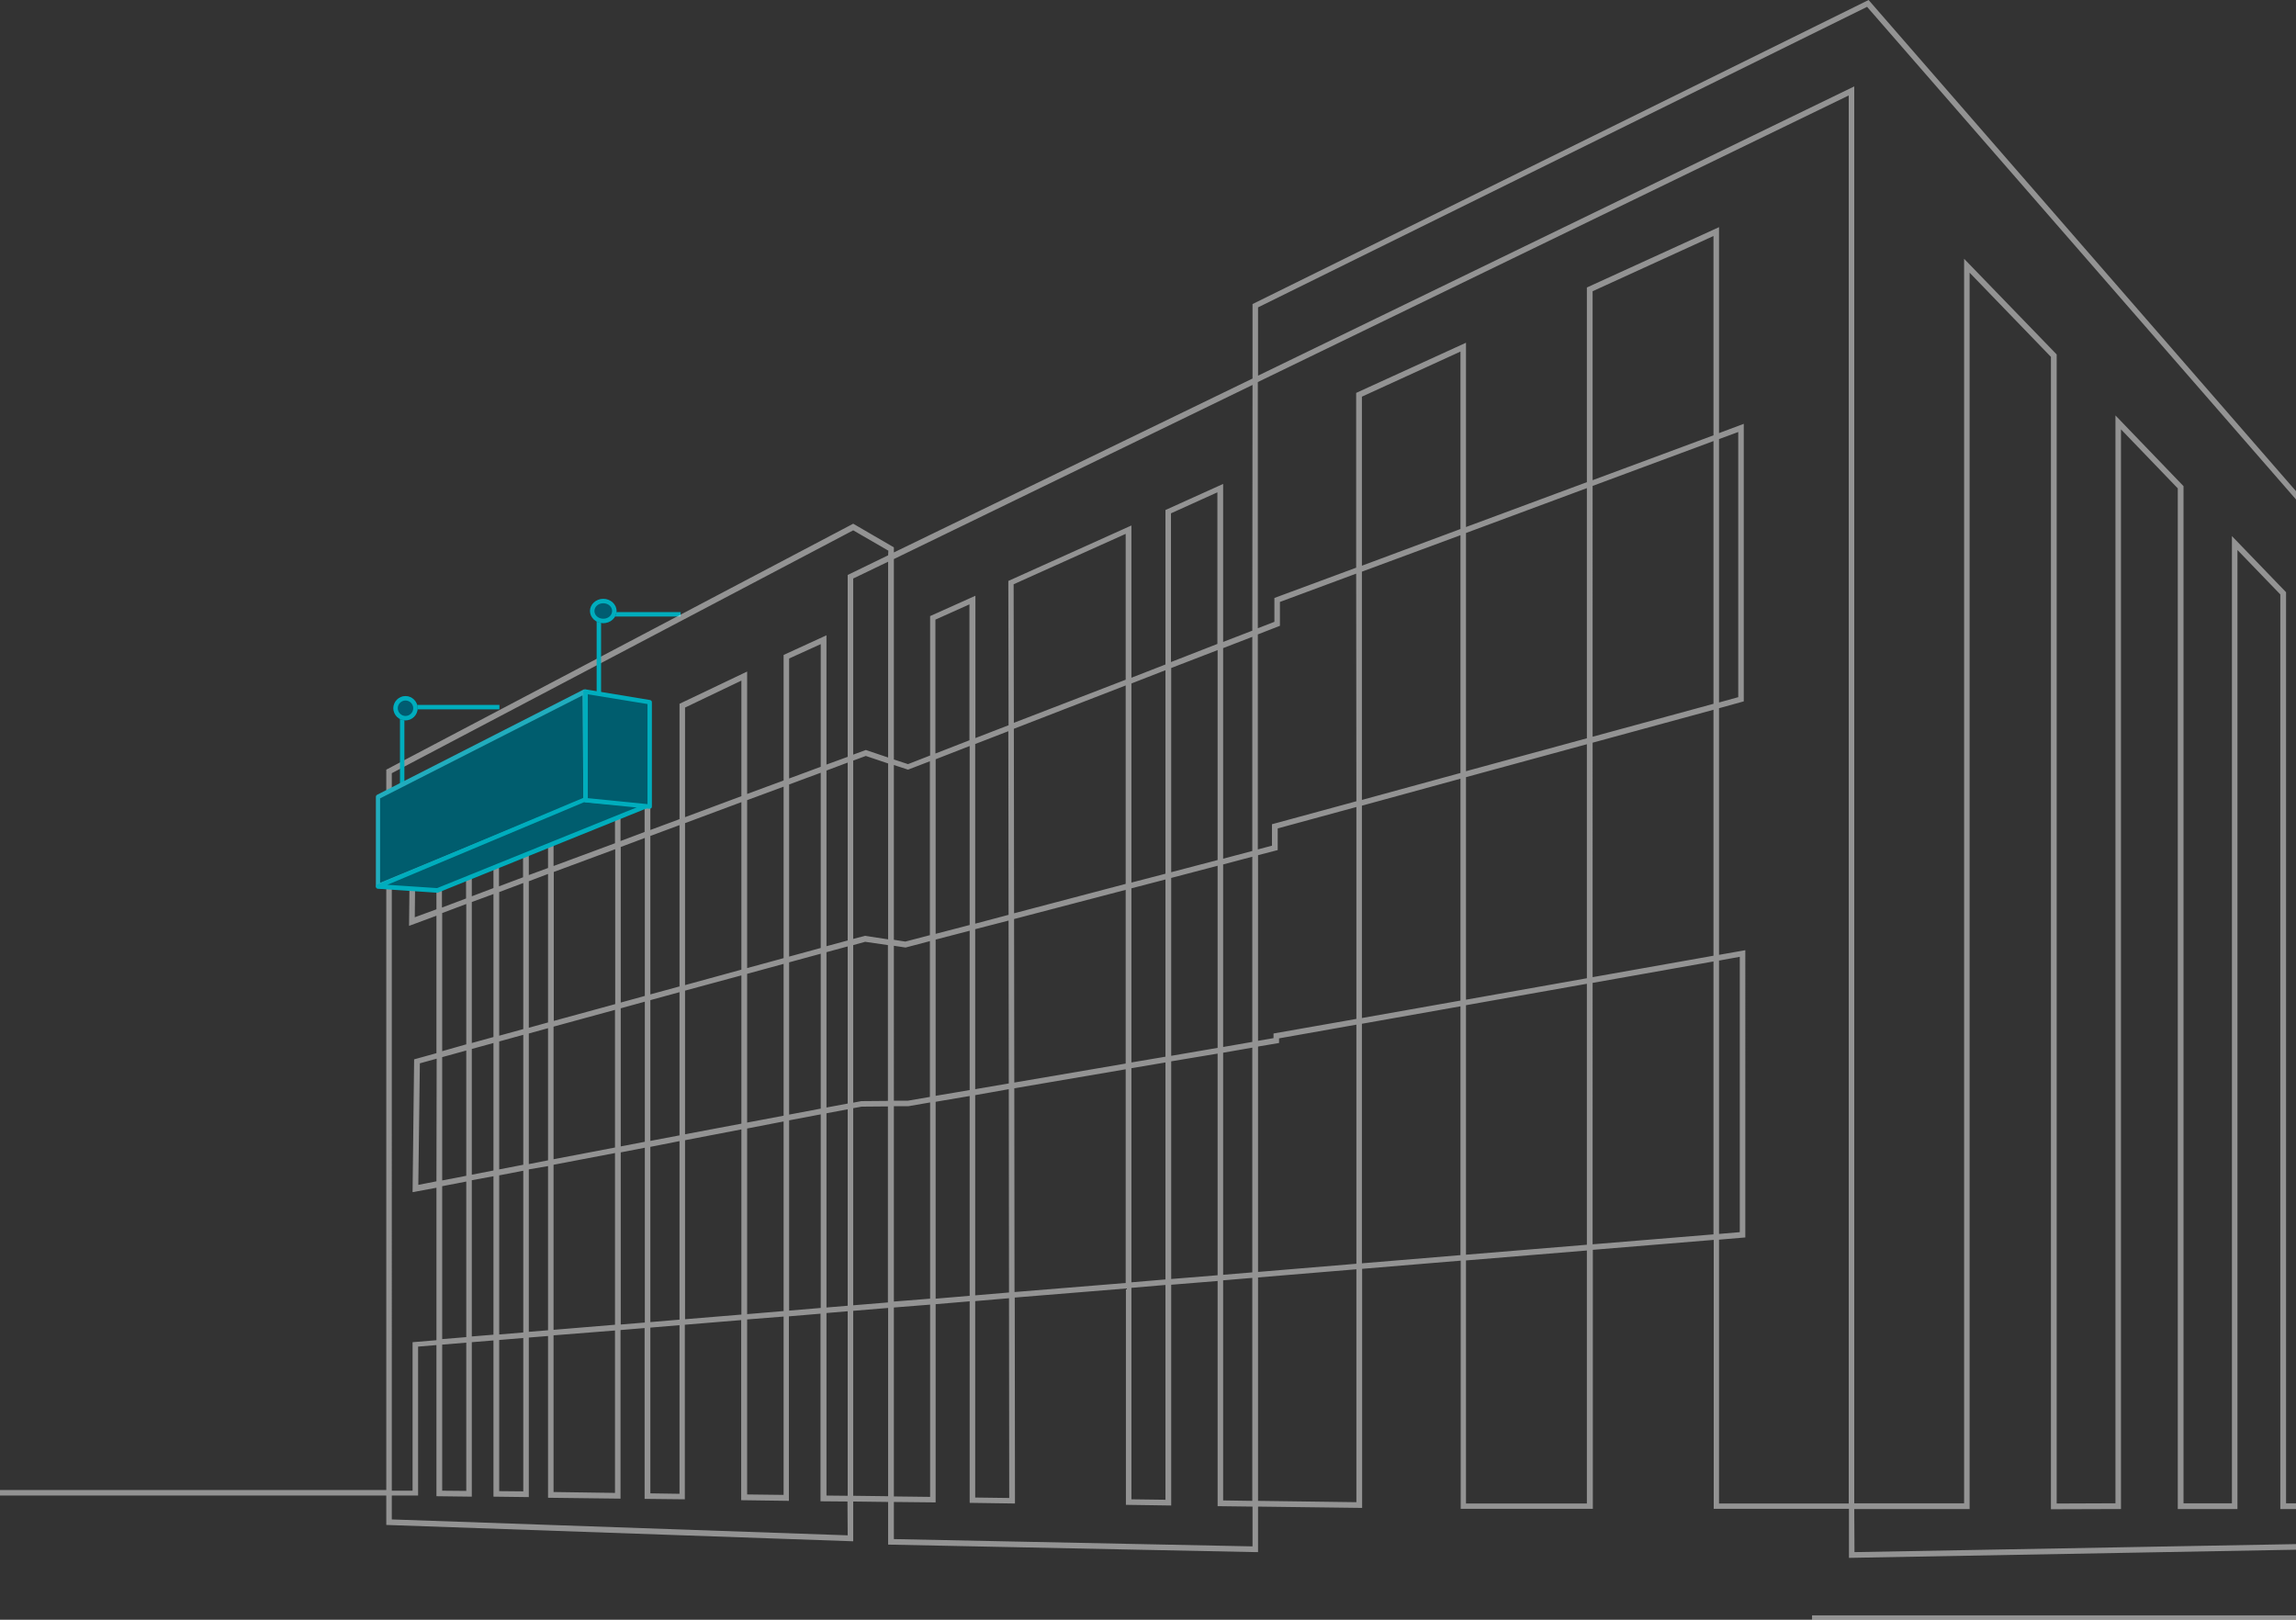 <?xml version="1.0" encoding="utf-8"?>
<!-- Generator: Adobe Illustrator 27.7.0, SVG Export Plug-In . SVG Version: 6.00 Build 0)  -->
<svg version="1.1" id="Layer_1" xmlns="http://www.w3.org/2000/svg" xmlns:xlink="http://www.w3.org/1999/xlink" x="0px" y="0px"
	 viewBox="0 0 1039 733" style="enable-background:new 0 0 1039 733;" xml:space="preserve">
<rect x="0" y="0" width="1039" height="733" fill="#333333" stroke="none"/>
<style type="text/css">
	.st0{fill-rule:evenodd;clip-rule:evenodd;fill:#00ADBD;}
	.st1{fill:#FFFFFF;fill-opacity:0.47;}
	.st2{fill-rule:evenodd;clip-rule:evenodd;fill:#FFFFFF;fill-opacity:0.47;}
	.st3{fill:#005D6E;}
	.st4{fill-rule:evenodd;clip-rule:evenodd;fill:#21ADBE;}
	.st5{fill:#005C71;}
</style>
<path class="st0" d="M226,321h-45v-2h45V321z"/>
<path class="st0" d="M308,279h-37v-2h37V279z"/>
<path class="st1" d="M1217.7,674.3V327.1L1109.9,212l-0.6-0.6l-54.5,22.1l52.8-7.3v74.9L846.2,0.7L845.6,0L566.8,137.6v33.7
	L404.5,250v-2.3L386.1,237L174.8,348.3v326H0v2.5h174.8v13.3l211.3,7.4v-18l15.8,0.2v19.3l166.1,3.4l1.3,0v-20.6l47.1,0.6V574.2
	l44.6-3.7v112.3h59.8V565.6l54.7-4.5v121.7h61.2V705l268.2-4.9l1.2,0V342l-17.5-18.1v356.5H1073V307.8l-22.1-22.9v395.4h-16.4V268
	l-24.5-25.4v437.7h-21.9V220L957.3,188v492.3l-26.6,0.1v-520l-41.9-43.3v563.2h-49.7V39.1L569.3,170v-30.9l275.6-136l265.3,304.7
	v-84.6l-35.6,4.9l34-13.8l106.5,113.8v348.7H1383v-2.5H1217.7z M404.5,346.2l6.4,2.1l9.9-3.8v78.7l-11.1,2.9l-5.2-0.8V346.2z
	 M404.5,428l5.3,0.8l11-2.9v70.5l-9.9,1.7l-6.4,0V428z M404.5,500.6l6.6,0l9.8-1.7v88.8l-16.4,1.3L404.5,500.6L404.5,500.6z
	 M404.5,591.7l16.4-1.3v87l-16.4-0.2V591.7z M383.6,694.8l-206.3-7.2v-10.8h11.9v-67.4l8.3-0.7v68.4l16,0.2v-69.9l9.8-0.8v70.7
	l16,0.2v-72.2l8.7-0.7v73.2l32.8,0.4v-76.3l10.9-0.9v77.3l18.2,0.2v-79l25.5-2.1v81.5l21.6,0.3v-83.5l14.3-1.2v84.9l12.2,0.1
	L383.6,694.8L383.6,694.8z M197.5,534.6l-8.2,1.6l0.7-55l7.6-2.1L197.5,534.6L197.5,534.6z M197.5,411.5l-9.8,3.6l0.4-39.9l9.4-4.3
	L197.5,411.5L197.5,411.5z M211,475.4v56.7l-10.9,2.1v-55.8L211,475.4z M200.1,475.7v-62.5l10.9-4.1v63.5L200.1,475.7z M211,534.7
	v70.4l-10.9,0.9v-69.2L211,534.7z M211,674.7l-10.9-0.1v-66.1l10.9-0.9V674.7z M223.3,404.6v64.7l-9.8,2.7v-63.8L223.3,404.6
	L223.3,404.6z M213.5,405.6v-41.9l9.8-4.5v42.7L213.5,405.6z M223.3,472v57.7l-9.8,1.9v-56.9L223.3,472z M223.3,532.3v71.7l-9.8,0.8
	v-70.7L223.3,532.3z M236.8,468.3v58.8l-10.9,2.1v-57.9L236.8,468.3z M225.9,468.7v-65l10.9-4.1v66.1L225.9,468.7z M236.8,529.8
	v73.2l-10.9,0.9v-72L236.8,529.8z M236.8,605.5v69.4l-10.9-0.1v-68.4L236.8,605.5z M248,395.5v67.2l-8.7,2.4v-66.3L248,395.5z
	 M239.3,351.9l8.7-4v44.9l-8.7,3.2V351.9z M248,465.3v59.8l-8.7,1.7v-59.1L248,465.3z M248,527.7V602l-8.7,0.7v-73.5L248,527.7z
	 M278.3,457v62.3l-27.8,5.3v-60L278.3,457z M250.6,394.6l27.8-10.3v70.1l-27.8,7.6V394.6z M278.3,599.5l-27.8,2.3v-74.7l27.8-5.3
	V599.5z M278.3,602.1v73.5l-27.8-0.4v-70.9L278.3,602.1z M291.8,379.2v71.5l-10.9,3v-70.4L291.8,379.2z M280.8,380.6v-47.7l10.9-5
	v48.6L280.8,380.6z M291.8,453.3v63.4l-10.9,2.1v-62.5L291.8,453.3z M291.8,519.4v79.1l-10.9,0.9v-77.9L291.8,519.4z M307.5,449
	v64.8l-13.2,2.5v-63.7L307.5,449z M294.3,450v-71.7l13.2-4.9v73L294.3,450z M307.5,516.4v80.8l-13.2,1.1v-79.3L307.5,516.4z
	 M307.5,599.7V676l-13.2-0.2v-75L307.5,599.7z M335.5,363v75.8l-25.5,7v-73.3L335.5,363z M310,369.8v-49.6l25.5-12.2v52.3L310,369.8
	z M335.5,441.4v67.1l-25.5,4.8v-65L335.5,441.4L335.5,441.4z M335.5,511.1v83.8l-25.5,2.1v-81L335.5,511.1z M354.6,436.2v68.7
	l-16.5,3.1v-67.3L354.6,436.2z M338.1,438.1v-76l16.5-6.1v77.6L338.1,438.1z M354.6,507.5v85.8l-16.5,1.4v-84L354.6,507.5z
	 M354.6,595.8v80.7l-16.5-0.2v-79.2L354.6,595.8z M371.4,349.7v79.3l-14.3,3.9V355L371.4,349.7L371.4,349.7z M357.1,352.3V298
	l14.3-6.5v55.5L357.1,352.3z M371.4,431.6v70.1l-14.3,2.7v-68.9L371.4,431.6z M371.4,504.3v87.6l-14.3,1.2V507L371.4,504.3z
	 M383.6,676.9l-9.6-0.1v-82.6l9.6-0.8V676.9z M383.6,590.9l-9.6,0.8v-87.9l9.6-1.8V590.9z M383.6,499.4l-9.6,1.8v-70.3l9.6-2.6
	V499.4z M383.6,425.6l-9.6,2.6v-79.5l9.6-3.6V425.6z M401.9,677.1l-15.8-0.2v-83.7l15.8-1.3V677.1z M401.9,589.4l-15.8,1.3v-89.2
	l3.8-0.7l11.9-0.1V589.4z M401.9,498.2l-12.1,0.1l-3.7,0.7v-71.3l5.4-1.5l10.3,1.5V498.2z M401.9,425.1l-10.5-1.6l-5.3,1.4v-80.7
	l5.7-2.1l10.1,3.4V425.1z M401.9,342.8l-10.1-3.4l-5.7,2.1v-79.7l15.8-7.6V342.8z M401.9,251.3l-18.3,8.9v82.3L374,346v-58.5
	l-19.4,8.9v56.8l-16.5,6.1v-55.4l-30.6,14.6v52.2l-13.2,4.9V324l-16,7.3v50.3l-27.8,10.3V344l-13.8,6.3V397l-10.9,4.1v-45.8
	l-14.9,6.8v44.5l-10.9,4.1v-43.5l-14.4,6.6l-0.5,45.2l12.4-4.6v62.2l-10.1,2.8l-0.7,60.1l10.8-2v69l-10.8,0.9v67.2h-9.4V349.9
	L386.1,240l15.9,9.2L401.9,251.3L401.9,251.3z M566.8,699.8l-162.3-3.3v-16.8l18.9,0.2v-89.7l15.4-1.3v91.2l20.5,0.3l-0.1-93.2
	l50.3-4.1V681l20.5,0.3v-99.9l21-1.7v101.9l15.8,0.2V699.8z M438.8,337.6v81l-15.4,4v-79L438.8,337.6z M423.3,280.4l15.4-6.9v61.5
	l-15.4,6V280.4z M438.8,421.2v72.1l-15.4,2.6v-70.7L438.8,421.2z M438.8,496v90.4l-15.4,1.3v-89.1L438.8,496z M456.4,416.6l0.1,73.7
	l-15.2,2.6v-72.4L456.4,416.6z M441.3,418v-81.3l15-5.8l0.1,83.1L441.3,418L441.3,418z M456.5,492.9l0.1,92l-15.3,1.3v-90.6
	L456.5,492.9z M456.6,587.5l0.1,90.4l-15.4-0.2v-88.9L456.6,587.5z M459,489.9l-0.1-74l50.5-13.2v78.6L459,489.9z M509.4,483.9v96.7
	l-50.3,4.1l-0.1-92.2L509.4,483.9L509.4,483.9z M458.9,413.3l-0.1-83.5l50.6-19.6v89.8L458.9,413.3z M458.8,327.1l-0.1-62.7
	l50.7-22.8v66L458.8,327.1z M527.4,398v80.2l-15.4,2.6v-78.8L527.4,398z M512,399.4v-90.1l15.4-6v92.1L512,399.4L512,399.4z
	 M527.4,480.8v98.2l-15.4,1.3v-96.9L527.4,480.8L527.4,480.8z M527.4,678.7l-15.4-0.2v-95.7l15.4-1.3V678.7z M551,294.2v95l-21,5.5
	v-92.4L551,294.2z M529.9,299.6v-67.3l21-9.5v68.6L529.9,299.6z M551,391.8v82.4l-21,3.6v-80.5L551,391.8z M551,476.8v100.3l-21,1.7
	v-98.5L551,476.8z M566.7,679.2l-13.2-0.2v-99.6l13.2-1.1V679.2z M566.7,575.8l-13.2,1.1V476.4l13.2-2.3V575.8z M566.7,471.5
	l-13.2,2.3v-82.6l13.2-3.5V471.5z M566.7,385.1l-13.2,3.5v-95.3l13.2-5.1V385.1L566.7,385.1z M566.7,285.4l-13.2,5.1v-71.5
	l-26.1,11.8v69.9l-15.4,6v-68.9l-55.7,25.1l0.1,65.3l-15,5.8v-64.4l-20.5,9.2v63.1l-10,3.9l-6.4-2.1v-90.7l162.3-78.8L566.7,285.4
	L566.7,285.4z M613.8,679.8l-44.5-0.6V578.1l44.5-3.7V679.8z M613.8,571.9l-44.5,3.7V473.6l9.5-1.6v-2.1l35-6.2L613.8,571.9
	L613.8,571.9z M613.8,461.1l-37.5,6.6v2.1l-7,1.2v-84l8.9-2.3v-9.8l35.6-9.7L613.8,461.1L613.8,461.1z M613.8,362.6L575.6,373v9.7
	l-6.4,1.7v-97.3l10-3.9v-10.8l34.5-12.8L613.8,362.6L613.8,362.6z M660.9,568l-44.6,3.7V463.3l44.6-7.9V568z M660.9,452.8l-44.6,7.9
	v-96.1l44.6-12.2V452.8z M660.9,349.8l-44.6,12.2V258.7l44.6-16.5V349.8L660.9,349.8z M660.9,239.4L616.3,256v-76.5l44.6-20.4V239.4
	z M718.1,680.4h-54.7v-110l54.7-4.5V680.4z M718.1,563.3l-54.7,4.5V454.9l54.7-9.7V563.3z M718.1,442.7l-54.7,9.7V351.7l54.7-14.9
	V442.7z M718.1,334.1l-54.7,14.9V241.2l54.7-20.3V334.1z M775.4,558.6l-54.7,4.5V444.8l54.7-9.7V558.6z M775.4,432.5l-54.7,9.7
	V336.1l54.7-14.9V432.5L775.4,432.5z M775.4,318.5l-54.7,14.9V219.9l54.7-20.3V318.5z M775.4,197l-54.7,20.3v-85.5l54.7-25V197z
	 M839.1,682.9h52.2V123.4l36.8,38.1V683l31.7-0.1V194.3l25.7,26.7v461.9h27v-434l19.4,20.1v413.9h21.5V291.3l17,17.6v374h20.6V330.2
	l12.5,12.9v354.5l-264.3,4.8L839.1,682.9L839.1,682.9z M836.6,43.2v637.2h-58.7V561l11.9-1V430l-11.9,2.1V320.5l11.2-3.1V191.8
	l-11.2,4.2v-93.2l-59.8,27.3v88.1l-54.7,20.3v-83.4l-49.7,22.7v79.1l-37,13.7v10.8l-7.5,2.9V172.9L836.6,43.2z M777.9,558.4V434.7
	l9.4-1.7v124.6L777.9,558.4z M777.9,198.7l8.7-3.2v120l-8.7,2.4V198.7z"/>
<path class="st2" d="M1153,733H820v-2h333V733z"/>
<path class="st0" d="M181,371v-49h2v49H181z"/>
<path class="st0" d="M270,335v-59h2v59H270z"/>
<path class="st3" d="M171,360.7l93.6-47.7l0.4,49.1L171,401V360.7z"/>
<path class="st4" d="M265.1,312.1c0.3,0.2,0.5,0.5,0.5,0.8l0.4,49.1c0,0.4-0.2,0.8-0.6,0.9l-94,38.9c-0.3,0.1-0.7,0.1-0.9-0.1
	c-0.3-0.2-0.4-0.5-0.4-0.8v-40.3c0-0.4,0.2-0.7,0.5-0.9l93.6-47.7C264.5,312,264.9,312,265.1,312.1z M172,361.3v38.2l92-38
	l-0.4-46.8L172,361.3z"/>
<path class="st3" d="M171,401.2l93.3-39.2l28.7,2.6L197.9,403L171,401.2z"/>
<path class="st0" d="M263.9,361.1c0.2-0.1,0.3-0.1,0.5-0.1l28.7,2.6c0.5,0,0.8,0.4,0.9,0.8c0.1,0.5-0.2,0.9-0.6,1.1l-95.1,38.4
	c-0.1,0.1-0.3,0.1-0.4,0.1l-26.9-1.8c-0.5,0-0.8-0.4-0.9-0.8c-0.1-0.5,0.2-0.9,0.6-1.1L263.9,361.1z M264.4,363l-89.1,37.4l22.5,1.5
	l91-36.8L264.4,363z"/>
<path class="st5" d="M279,276.5c0,3-2.7,5.5-6,5.5s-6-2.5-6-5.5s2.7-5.5,6-5.5S279,273.5,279,276.5z"/>
<path class="st0" d="M273,280c2.4,0,4-1.7,4-3.5s-1.6-3.5-4-3.5s-4,1.7-4,3.5S270.6,280,273,280z M273,282c3.3,0,6-2.5,6-5.5
	s-2.7-5.5-6-5.5s-6,2.5-6,5.5S269.7,282,273,282z"/>
<path class="st5" d="M189,320.5c0,3-2.5,5.5-5.5,5.5s-5.5-2.5-5.5-5.5s2.5-5.5,5.5-5.5S189,317.5,189,320.5z"/>
<path class="st0" d="M183.5,324c1.9,0,3.5-1.6,3.5-3.5s-1.6-3.5-3.5-3.5s-3.5,1.6-3.5,3.5S181.6,324,183.5,324z M183.5,326
	c3,0,5.5-2.5,5.5-5.5s-2.5-5.5-5.5-5.5s-5.5,2.5-5.5,5.5S180.5,326,183.5,326z"/>
<path class="st3" d="M265,313l29,4.8V365l-29-2.9V313z"/>
<path class="st0" d="M264.4,312.2c0.2-0.2,0.5-0.3,0.8-0.2l29,4.8c0.5,0.1,0.8,0.5,0.8,1V365c0,0.3-0.1,0.6-0.3,0.7
	c-0.2,0.2-0.5,0.3-0.8,0.3l-29-2.9c-0.5-0.1-0.9-0.5-0.9-1V313C264,312.7,264.1,312.4,264.4,312.2z M266,314.2v47l27,2.7v-45.3
	L266,314.2z"/>
</svg>

